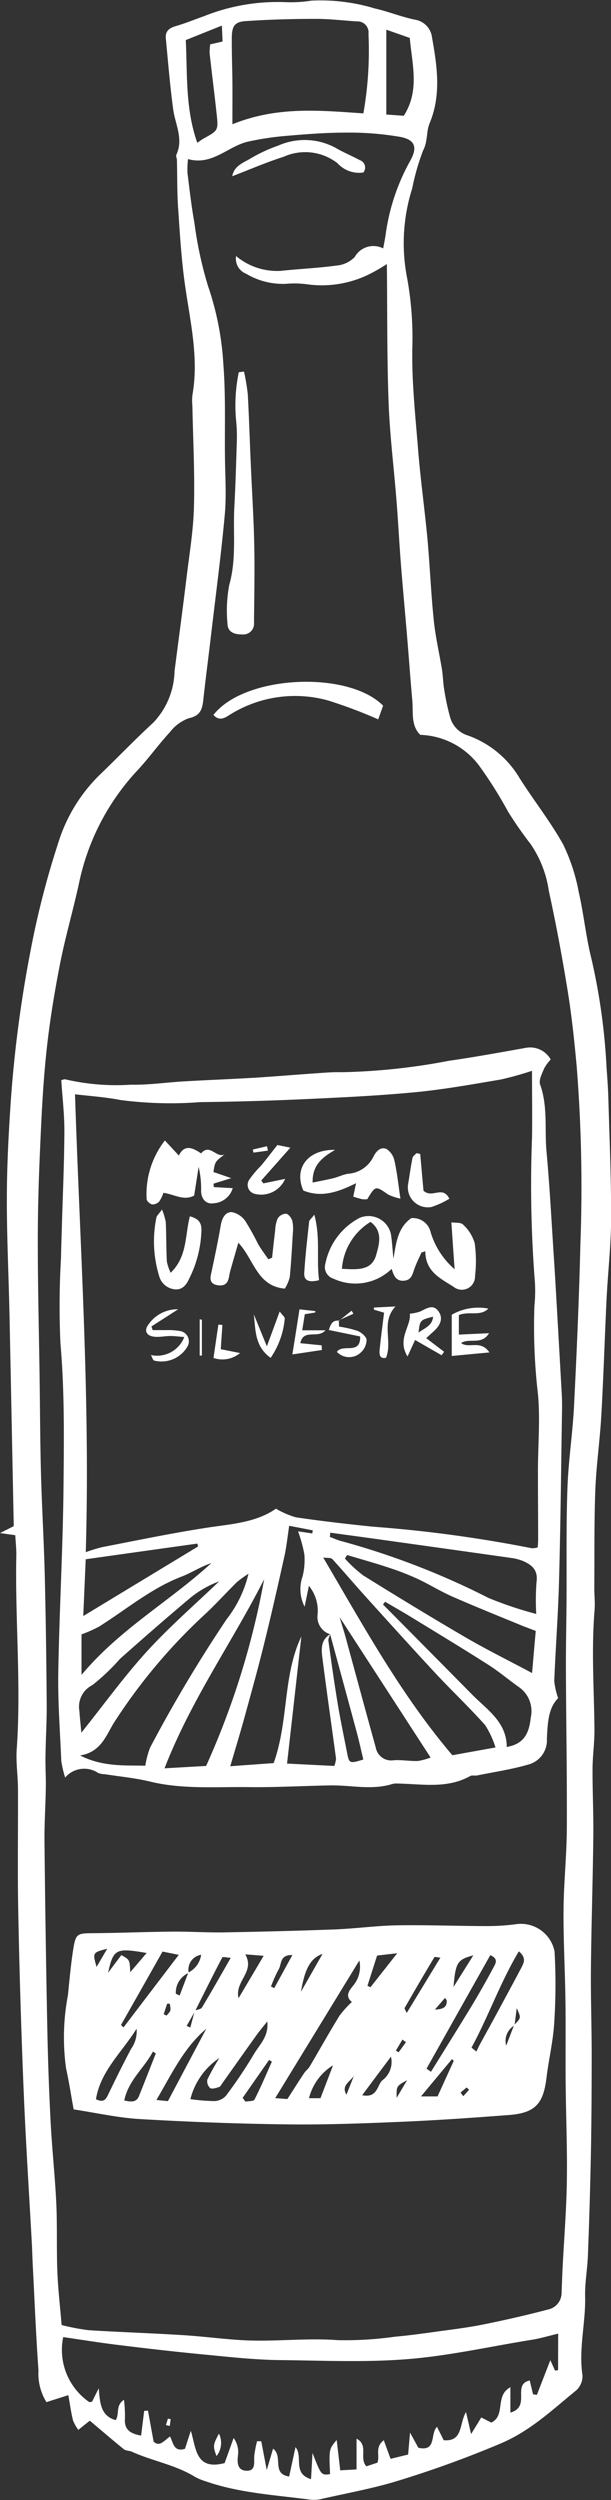 <svg xmlns="http://www.w3.org/2000/svg" width="49.85" height="203.851" viewBox="0 0 49.85 203.851">
  <rect x="0" y="0" width="49.85" height="203.851" fill="#333333" stroke="none"/>
  <g id="bottle-silvestre" transform="translate(-80.003 -0.779)">
    <g id="Grupo_11408" data-name="Grupo 11408" transform="translate(80.003 0.779)">
      <path id="Trazado_35149" data-name="Trazado 35149" d="M23.179,197.542c-.381.3-.656.52-.928.742a3.366,3.366,0,0,1-.435-.777c-.159-.641-.245-1.3-.38-2.054l-1.786.567A4.382,4.382,0,0,1,19,193.442c-.2-2.772-.311-5.552-.454-8.328-.039-.707-.054-1.413-.093-2.12-.221-4.073-.489-8.142-.656-12.215q-.3-7.262-.443-14.525c-.07-3.409-.012-6.822-.027-10.231-.008-1.095-.179-2.194-.1-3.277.369-5.261-.144-10.518-.035-15.775.008-.52-.054-1.044-.085-1.638-.365-.05-.707-.1-1.246-.175.524-.26.885-.443,1.122-.563-.12-5.843-.229-11.57-.349-17.3-.066-3.129-.221-6.259-.214-9.384,0-2.559.132-5.121.3-7.676A101.885,101.885,0,0,1,18.349,77.7a70.716,70.716,0,0,1,2.26-8.806,13.229,13.229,0,0,1,3.37-5.544c1.475-1.413,2.885-2.893,4.387-4.271A6.278,6.278,0,0,0,30.1,54.886c.326-2.539.668-5.075.978-7.618.233-1.93.559-3.859.606-5.793.074-2.741-.074-5.49-.128-8.235a4.483,4.483,0,0,1,0-.854c.528-2.966-.14-5.843-.567-8.751-.318-2.143-.447-4.318-.594-6.484-.093-1.312-.066-2.636-.1-3.953,0-.14-.1-.311-.05-.415.606-1.3-.089-2.485-.256-3.723-.26-1.918-.415-3.852-.6-5.781-.054-.567.268-.839.808-.994.773-.221,1.522-.532,2.283-.8A16.166,16.166,0,0,1,39.156.331a10.816,10.816,0,0,0,2.12-.124,15.325,15.325,0,0,1,5.191.645c1.1.248,2.163.691,3.273.912a1.659,1.659,0,0,1,1.367,1.448c.415,2.326.765,4.671-.186,6.969-.3.707-.144,1.483-.536,2.233a18.58,18.58,0,0,0-.893,3.1,14.767,14.767,0,0,0-.4,7.4,27.413,27.413,0,0,1,.408,5.641c-.05,2.753.248,5.475.466,8.2.194,2.454.54,4.9.769,7.346.2,2.213.287,4.434.516,6.639.136,1.351.454,2.687.672,4.03.082.516.082,1.044.171,1.557a19.122,19.122,0,0,0,.5,2.349,2.147,2.147,0,0,0,1.437,1.448,8.052,8.052,0,0,1,4.228,3.491c1.149,1.813,2.5,3.514,3.541,5.385a15.037,15.037,0,0,1,1.274,3.883c.415,1.794.586,3.65,1.037,5.436a50.686,50.686,0,0,1,1.235,8.868c.062.846.124,1.7.148,2.543.093,3.261.233,6.523.225,9.784-.008,2.178-.26,4.352-.369,6.531-.155,3.172-.248,6.348-.431,9.52-.113,2.035-.412,4.065-.489,6.1-.1,2.648-.062,5.3-.082,7.956,0,.617.07,1.239.019,1.852-.264,3.219-.039,6.43-.008,9.645.012,1.087-.148,2.17-.155,3.258-.008,1.837.085,3.677.062,5.513-.039,3.6-.159,7.195-.194,10.79-.023,2.33.062,4.655.062,6.985,0,2.656-.012,5.311-.062,7.963q-.082,4.2-.245,8.39c-.039,1.138-.256,2.275-.229,3.409.05,2.143-.54,4.255-.214,6.414a1.577,1.577,0,0,1-.513,1.223c-1.949,1.584-3.727,3.3-6.17,4.333a86.786,86.786,0,0,1-8.414,3.052c-1.984.61-4.042.978-6.072,1.44a2.851,2.851,0,0,1-.986.093c-2.873-.384-5.793-.536-8.565-1.495a4.661,4.661,0,0,1-.916-.384c-1.592-.975-3.452-1.277-5.129-2.038-.206-.093-.489-.07-.652-.2-.986-.8-1.945-1.627-2.78-2.33m-2.3-7.8a17.758,17.758,0,0,0,2.209.423c2.551.159,5.1.241,7.649.4,1.561.093,3.11.3,4.671.4,2.671.179,5.346-.19,8.029.012a29,29,0,0,0,4.624-.28c1.13-.1,2.26-.256,3.386-.412,1.262-.175,2.528-.326,3.774-.575,1.794-.361,3.584-.769,5.354-1.235a1.381,1.381,0,0,0,1.095-1.324c.027-.7.05-1.409.085-2.112.12-2.361.314-4.725.346-7.086.039-2.7-.078-5.409-.1-8.111-.019-2.178.016-4.356-.016-6.534-.031-2.469-.175-4.939-.155-7.4.016-2.221.256-4.434.268-6.655.023-4.314-.058-8.631-.074-12.949-.008-1.895.039-3.789.05-5.684.019-3.036-.035-6.072.074-9.1.074-2.229.423-4.446.536-6.67.221-4.4.415-8.81.52-13.217a124.8,124.8,0,0,0-.3-14.509c-.186-2.031-.4-4.065-.722-6.08-.447-2.761-.955-5.513-1.553-8.243a9.009,9.009,0,0,0-1.487-3.817A31.356,31.356,0,0,1,57.3,66.316a33.737,33.737,0,0,0-2.333-3.708,6.249,6.249,0,0,0-4.818-2.535c-.78-.769-.563-1.821-.648-2.792-.159-1.743-.28-3.491-.427-5.234-.167-1.984-.353-3.968-.509-5.952-.132-1.693-.217-3.39-.353-5.086-.21-2.687-.551-5.374-.648-8.068-.136-3.731-.1-7.47-.14-11.256a14.371,14.371,0,0,1-1.666.94,8.775,8.775,0,0,1-4.7.73,7.743,7.743,0,0,0-1.848-.058,5.875,5.875,0,0,1-3.273-.823,1.317,1.317,0,0,1-.815-1.44,5.215,5.215,0,0,0,3.646,1.208c1.506-.163,3.025-.225,4.523-.431a2.353,2.353,0,0,0,1.51-.7,1.744,1.744,0,0,1,2.322-.7c.078-.431.148-.753.194-1.079a17.018,17.018,0,0,1,1.992-6.03c.625-1.1.454-1.743-.788-1.984a24.477,24.477,0,0,0-4.5-.349c-1.646,0-3.3.136-4.946.276a23.857,23.857,0,0,0-2.912.443c-1.689.353-2.959,2-4.966,1.437a8.03,8.03,0,0,0-.043,1.126c.171,1.367.326,2.741.571,4.1a31.484,31.484,0,0,0,1.11,5.137,23.838,23.838,0,0,1,1.25,6.4c.194,2.493.1,5.009.128,7.517.016,1.565.128,3.137-.012,4.69-.291,3.211-.718,6.41-1.095,9.613-.214,1.84-.458,3.673-.66,5.513-.082.765-.241,1.3-1.176,1.495a3.384,3.384,0,0,0-1.541,1.13c-.932,1.009-1.736,2.139-2.675,3.145A19.174,19.174,0,0,0,22.3,72.2c-.485,2.225-1.13,4.415-1.561,6.643-.462,2.368-.85,4.756-1.1,7.152-.276,2.632-.4,5.28-.513,7.924-.113,2.512-.186,5.028-.182,7.54,0,3.6.093,7.2.144,10.8.039,2.656.043,5.311.113,7.963.074,2.792.241,5.583.311,8.375.085,3.506.132,7.016.159,10.526.012,1.417-.085,2.838-.1,4.255-.016.85.043,1.7.027,2.547-.023,1.46-.124,2.924-.109,4.384q.076,7.385.221,14.766c.05,2.652.136,5.3.272,7.948.113,2.264.361,4.516.47,6.775.085,1.848.016,3.7.085,5.552.054,1.413.221,2.827.349,4.391m40.515.695c-.784.186-1.456.392-2.143.5-3.467.555-6.884,1.343-10.413,1.6-3.374.248-6.733.093-10.1.058-2.027-.019-4.053-.245-6.072-.439-2.4-.229-4.8-.5-7.2-.8-1.491-.179-2.97-.423-4.457-.637A5.173,5.173,0,0,0,23.117,196c.047.039.171,0,.248-.008.159-.315.318-.633.551-1.095.1,1.2.151,2.24,1.382,2.594.338-.509-.039-1.2.679-1.658a11.488,11.488,0,0,1,.078,1.506c-.078.936.443,1.254,1.32,1.413.085-.714.167-1.367.248-2.019.1-.008.206-.012.311-.016.144.8.291,1.607.458,2.52.481.481.881-.1,1.34-.415.276.532.3,1.289,1.219,1.006.151-.466.314-.967.478-1.472.439,1.452.388,3.25,2.757,2.636.237-.652.485-1.351.734-2.046a1.955,1.955,0,0,1,.365,1.332c-.082.629-.089,1.285.641,1.336.862.058.629-.726.683-1.262a10.566,10.566,0,0,1,.221-1.141h.346c.14.738.28,1.475.447,2.353.194-.66.346-1.165.516-1.751.85.652-.151,2.054,1.312,2.275.171-.788.334-1.545.52-2.4.645.819-.276,2.143,1.266,2.613.043-.745.074-1.332.12-2.135.707,1.821.707,1.821,1.433,1.728-.093-2.031-.093-2.031.54-2.788.1.889.194,1.658.287,2.477l1.332-.074V199c1.013.528.186,1.572.8,2.256.307-.1.641-.21.909-.3.21-.606-.241-1.235.513-1.829.206.567.377,1.033.555,1.518l1.433-.349c.047-.555.089-1.044.155-1.79.326.594.516.947.679,1.239,1.526.33.936-1.145,1.522-1.708.217.439.4.792.544,1.091,1.6.128,1.25-1.336,1.821-2.295.159.676.256,1.1.415,1.794.38-.617.606-.986.831-1.355.307.159.586.3.823.419,1.2-.6.26-2.19,1.553-2.885v2.073c.835-.252.885-.78.877-1.382,0-.5-.058-1.075.7-1.239.1.4.182.761.272,1.126.1.016.21.031.314.043.361-.932.726-1.868,1.095-2.827.113.252.249.551.384.85l.248-.035ZM34.823,10.286C38.5,8.8,41.967,9.164,45.508,9.4a29.528,29.528,0,0,0,.415-6.488A.9.9,0,0,0,44.976,1.9c-1.13-.074-2.26-.21-3.39-.206-1.895,0-3.789.054-5.68.182-.889.058-1.122.4-1.134,1.32-.012,1.227.039,2.454.05,3.685.008.986,0,1.976,0,3.405M31.957,11.8c.264-.182.369-.272.485-.334,1.223-.668,1.239-.668,1.091-2.042-.179-1.646-.388-3.285-.571-4.927a4.482,4.482,0,0,1,.05-.726c.361-.082.656-.148,1.006-.229-.016-.4-.031-.757-.054-1.3-1.1.439-2.046.819-2.947,1.18.136,2.858-.039,5.6.94,8.383M48.8,9.6c1.316-2.05.687-4.151.493-6.352l-1.914-.672V9.494c.5.035.959.07,1.421.1" transform="translate(-15.86 -0.155)" fill="#fff"/>
      <path id="Trazado_35153" data-name="Trazado 35153" d="M17.645,81.684a9.173,9.173,0,0,1-.311-1.336c-.1-2.415-.287-4.83-.245-7.245.085-5.071.381-10.138.427-15.2.035-3.871.089-7.742-.252-11.613a67.419,67.419,0,0,1,.047-6.973c.016-.9.05-1.794.074-2.691.074-2.539.19-5.082.2-7.626.008-1.378-.163-2.761-.252-4.166.082-.019.237-.1.349-.066a18.382,18.382,0,0,0,5.35.431c1.448.031,2.9-.19,4.349-.272,1.887-.109,3.774-.179,5.661-.291,1.638-.1,3.273-.241,4.912-.353.749-.05,1.5-.124,2.252-.1a51.3,51.3,0,0,0,8.751-.932c2.108-.3,4.2-.687,6.305-1.06a1.91,1.91,0,0,1,2,.955,3.458,3.458,0,0,0-.536.734c-.171.419-.454.951-.326,1.308.645,1.8.353,3.665.524,5.494.268,2.924.415,5.855.61,8.783.062.947.116,1.895.171,2.842q.233,4.042.458,8.084c.027.474.031.951.023,1.425-.074,4.593-.116,9.186-.241,13.78-.07,2.745-.283,5.49-.392,8.235a6.082,6.082,0,0,0,.318,1.39c-.843.835-.854,2.139-.92,3.312a2.042,2.042,0,0,1-1.538,2.108c-1.359.392-2.764.6-4.154.881-.182.039-.412-.039-.559.047-1.895,1.06-3.937.645-5.94.613a1.31,1.31,0,0,0-.427.039c-1.67.52-3.355.085-5.036.113-2.229.039-4.461.167-6.69.14-2.691-.035-5.4.194-8.06-.458-1.2-.291-2.431-.4-3.65-.594a1.587,1.587,0,0,1-.555-.1,2.04,2.04,0,0,0-2.695.373m21.634-11.7c-.058.182-.182.373-.155.544.237,1.724.481,3.448.765,5.168.225,1.343.509,2.679.769,4.022.159.815.217.839,1.316.493-.175-.722-.33-1.448-.524-2.17-.722-2.683-1.456-5.362-2.182-8.041a1.481,1.481,0,0,1-1.029-1.588,3.19,3.19,0,0,0-.707-2.361c-.136.672-.233,1.138-.346,1.7a3.114,3.114,0,0,1-.167-2.469,5.512,5.512,0,0,0,.144-1.8,11.351,11.351,0,0,0-.516-1.875l1.161.171c.016-.085.031-.171.043-.252l-1.926-.373c-.14.928-.221,1.72-.392,2.493-.532,2.4-1.075,4.8-1.67,7.195-.5,2.015-1.056,4.019-1.611,6.026-.334,1.219-.707,2.431-1.134,3.894,1.371-.1,2.477-.179,3.541-.256,1.239-3.463.73-7.105,2.26-10.328-.388,3.432-.773,6.865-1.169,10.367l3.859.194a2.482,2.482,0,0,0,.14-.586c-.357-2.652-.738-5.3-1.079-7.948-.1-.811-.276-1.677.61-2.217M34.845,59.77a6.979,6.979,0,0,0,1.635.707c2.093.307,4.2.551,6.305.765A107.644,107.644,0,0,1,55.734,63a1.489,1.489,0,0,0,.474-.078c.012-.241.035-.47.031-.7,0-1.844-.019-3.692-.016-5.541,0-2.085.194-4.189,0-6.259a47.62,47.62,0,0,1-.287-7.21,11.827,11.827,0,0,0,.043-1.852,101.327,101.327,0,0,1-.241-11.8c.031-1.786,0-3.576,0-5.494a25.994,25.994,0,0,1-2.559.714c-2.291.384-4.582.8-6.892,1.025-2.92.283-5.855.423-8.786.559s-5.882.225-8.821.256a31.569,31.569,0,0,1-6.519-.171c-1.27-.248-2.57-.33-3.708-.466.4,12.428,1.25,24.826.877,37.336A12.569,12.569,0,0,1,20.7,62.9c2.788-.54,5.575-1.118,8.383-1.557,2.015-.318,4.073-.4,5.762-1.569m-2.236,5.3a9.786,9.786,0,0,0-.943.679c-.909.9-1.763,1.848-2.7,2.71A45.517,45.517,0,0,0,21.7,77.114c-.691,1.052-1.06,2.493-2.834,2.78,1.906.963,3.735.788,5.323.835a7.261,7.261,0,0,1,.388-1.472,114.938,114.938,0,0,1,6.247-10.472,9.608,9.608,0,0,0,1.786-3.72M49.242,79.875c1.134-.206,2.279-.412,3.518-.633a7.285,7.285,0,0,0-.85-1.829c-1.289-1.444-2.7-2.78-4.026-4.2-1.953-2.1-3.875-4.232-5.8-6.36-.889-.982-1.743-2-2.644-2.978-.113-.12-.408-.074-.738-.12,3.308,5.622,6.344,11.186,10.538,16.121m6.8-10.138c-.516-.2-.784-.3-1.048-.4-1.918-.792-3.852-1.565-5.754-2.4-.986-.435-1.906-1.013-2.885-1.468a22.305,22.305,0,0,0-2.38-.916c-1.1-.365-2.213-.672-3.324-1.006l-.175.291a10.783,10.783,0,0,0,1.51,1.386c2.768,1.72,5.552,3.417,8.367,5.059,1.739,1.009,3.545,1.9,5.393,2.889.1-1.161.194-2.267.3-3.436m-16.761-8.01c-.016.116-.027.229-.043.346.307.113.6.252.912.334a62.82,62.82,0,0,1,12.032,4.64,30.106,30.106,0,0,0,3.9,1.308,19.732,19.732,0,0,1,.023-2.609c.14-.971-.384-1.4-1.122-1.716a3.9,3.9,0,0,0-.963-.245q-5.847-.827-11.7-1.642c-1.013-.14-2.027-.276-3.036-.415m-5.4,3.793c-2.6,5.125-5.968,9.835-8.13,15.422,1.316-.078,2.423-.14,3.393-.194a65.035,65.035,0,0,0,4.737-15.228M53.676,79.2c1.44-.245,1.829-1.149,1.961-2.4a2.386,2.386,0,0,0-.959-2.477c-.85-.6-1.646-1.281-2.524-1.837-2.116-1.347-4.263-2.644-6.4-3.953-.66-.4-1.332-.78-2-1.173l-.175.221q3.628,3.657,7.249,7.323c1.227,1.25,2.842,2.248,2.85,4.294M40.04,68.619c.221.734.365,1.18.489,1.631.819,3,1.631,6.006,2.462,9a1.277,1.277,0,0,0,1.464,1.033c.652-.043,1.312.082,1.969.062a4.932,4.932,0,0,0,1.041-.283c-2.485-3.832-4.884-7.532-7.424-11.446M19.326,63.894c-.066,1.553-.132,3.025-.2,4.632l9.369-5.676c-.019-.078-.043-.155-.062-.233-2.978.415-5.956.835-9.1,1.277m-.349,9.431c3.133-3.751,7.206-6.006,10.592-9.116-.862.28-1.6.78-2.415,1.095-2.5.959-4.531,2.691-6.764,4.092a11.345,11.345,0,0,1-1.413.625Zm-.008,4.706c1.887-2.361,3.494-4.593,5.339-6.616s3.921-3.821,5.9-5.719A8.239,8.239,0,0,0,27.911,67c-1.961,1.642-3.883,3.324-5.793,5.02a16.712,16.712,0,0,1-2.26,2.143,1.964,1.964,0,0,0-1.048,2.1c.031.5.089,1.006.159,1.759" transform="translate(-12.333 63.245)" fill="#fff"/>
      <path id="Trazado_35154" data-name="Trazado 35154" d="M18.016,55.678c-.21-1.157-.38-2.271-.621-3.366a18.408,18.408,0,0,1,.155-5.929c.132-1.274.241-2.551.443-3.809.2-1.231.342-1.25,1.6-1.258,2.155-.016,4.314-.109,6.472-.128,1.409-.012,2.815.085,4.22.062,3.017-.054,6.034-.128,9.047-.241,1.693-.066,3.382-.307,5.075-.334,2.45-.039,4.908.058,7.362.062a18.123,18.123,0,0,0,2.384-.159,2.793,2.793,0,0,1,3.1,2.221,47.789,47.789,0,0,1-.027,5.824c-.089,1.506-.45,2.994-.633,4.5-.256,2.112-.932,2.854-3.048,3.017-2.935.225-5.874.431-8.818.555-3.094.132-6.2.248-9.3.21-3.991-.05-7.983-.2-11.966-.431-1.782-.1-3.549-.5-5.451-.792m35.977-6.853a1.467,1.467,0,0,0-.679,1.658c.217-.563.431-1.126.645-1.685.579-.579.579-.579.214-1.378-.058.466-.12.936-.179,1.406M27.408,44.55a1.759,1.759,0,0,0-1.056,1.7c.1.05.21.1.314.148l.711-1.875a1.915,1.915,0,0,0,1.044-1.448,1.227,1.227,0,0,0-1.013,1.475m.5,3.071c.2-.078.489-.1.579-.245.784-1.3,1.534-2.632,2.349-4.05-.3-.019-.652-.109-.691-.035-.761,1.44-1.479,2.9-2.209,4.356-.233.408-.466.819-.7,1.231l.3.128c.124-.462.245-.924.369-1.386m6.558,7.144c.547.043.909.07.994.074.528-.815.936-1.468,1.363-2.108.128-.194.334-.342.454-.54.811-1.378,1.592-2.776,2.431-4.143a8.246,8.246,0,0,1,1.013-1.122c-.656-.528-.109-1.052.171-1.417a2.394,2.394,0,0,0,.439-1.969c-2.353,3.848-4.57,7.47-6.865,11.225m-.648-6.251c-.361.454-.637.777-.881,1.122-.932,1.293-1.848,2.6-2.772,3.894-.085.116-.155.287-.268.326-.241.078-.575.194-.738.089a.753.753,0,0,1-.229-.695,19.1,19.1,0,0,1,.982-1.759,5.718,5.718,0,0,0-2.368,3.358,15.823,15.823,0,0,0,1.953.159,1.355,1.355,0,0,0,.947-.431,38.28,38.28,0,0,0,2.279-3.39c.458-.784,1.239-1.456,1.095-2.675M46.81,52.362l.361.256c1.13-1.821,2.267-3.634,3.378-5.467q.9-1.5,1.724-3.044c.159-.3.439-.7-.264-1q-2.6,4.618-5.2,9.252m3.665-1.72c.132.109.264.221.4.33.1-.21.2-.419.311-.625.443-.819.9-1.635,1.34-2.45.668-1.242,1.343-2.481,2-3.727.21-.4.47-.831-.186-1.371-1.534,2.57-2.481,5.315-3.859,7.843m-28.6-1.84c.066.066.136.132.206.2,1.475-1.937,2.951-3.875,4.508-5.917-.474-.1-.909-.182-1.324-.268-1.176,2.081-2.283,4.034-3.39,5.987m6.958.307c-1.86,1.584-2.834,3.716-4.069,5.808l.94.093c1.087-2.046,2.108-3.972,3.129-5.9m-9,5.746c.6.287.792.047.982-.349.606-1.262,1.227-2.52,1.883-3.755a2.465,2.465,0,0,0,.45-1.646c-1.2,1.93-2.947,3.448-3.316,5.75m4.884-3.739c-.078-.047-.159-.1-.237-.148-.695,1.34-2,2.326-2.337,3.991.586.124.986.155,1.2-.357.466-1.161.92-2.322,1.378-3.487m24.305.61-.144-.144c-.811.975-1.623,1.953-2.531,3.044h1.355c.474-1.048.9-1.972,1.32-2.9M22.632,44.5c.474-.551.881-1.029,1.34-1.569-2.5-.439-2.722-.33-3.145,1.615.361-.485.726-.971,1.083-1.444.683.381.683.381.722,1.4m22.562,3.316c.928-1.522,1.813-2.978,2.745-4.508-.245-.023-.462-.085-.489-.039q-1.235,2.056-2.423,4.135c-.039.066.085.225.167.412m-.78-4.865c-.707.078-1.208.136-1.638.186-.28.866-.532,1.666-.788,2.462.082.043.163.082.245.124.676-.858,1.355-1.72,2.182-2.772m-12.393.089c.815,1.452-.885,2.17-.551,3.576.726-1.223,1.355-2.283,2.05-3.459-.528-.043-.889-.07-1.5-.116m9.536,11.485c1.235.241,1.2-.749,1.627-1.2a1.86,1.86,0,0,0,.722-1.945c-.749,1-1.5,2-2.349,3.145m-9.753.217c.078.1.151.206.229.307.256-.05.668-.023.742-.171.513-1.009.955-2.054,1.417-3.091-.074-.047-.151-.093-.229-.14q-1.077,1.543-2.159,3.094m6.352.027c.3-.788.61-1.588,1.025-2.683a4.391,4.391,0,0,0-1.961,2.683Zm-1.592-8.678c.551-.967,1.1-1.93,1.763-3.091-.959.338-1.444,1.165-1.763,3.091m14.063-2.97c-1.312.349-1.444.579-1.619,2.582.551-.881,1.021-1.631,1.619-2.582M35.864,43.1c-1.052-.039-.87.757-1.114,1.153a11.027,11.027,0,0,0-.633,1.413l.268.128c.458-.835.916-1.673,1.479-2.695m-15.977.967c.307-.52.536-.912.87-1.483-1.2.311-1.2.311-.87,1.483M40.279,54.482c.2-.516.408-1.033.61-1.549-.311.5-1.075.8-.61,1.549m4.946-1.18c-.874.478-.874.478-.854,1.44.361-.61.61-1.025.854-1.44m2.267-5.758c.843-.023.967-.318.967-.722,0-.062-.074-.12-.144-.229-.214.248-.415.481-.823.951m-22.131.377c.082.039.163.078.241.116.109-.148.272-.28.314-.447a1.506,1.506,0,0,0-.066-.528h-.2c-.1.287-.19.571-.287.858m24.216,6.387c.078.1.151.2.229.3.159-.175.315-.349.474-.524-.066-.062-.136-.124-.2-.19l-.5.419M45.132,50.2c-.1-.07-.194-.14-.287-.21-.182.3-.361.606-.54.9.078.047.151.093.229.136l.6-.831" transform="translate(-12.009 116.314)" fill="#fff"/>
      <path id="Trazado_35155" data-name="Trazado 35155" d="M22.016,7.959a16.42,16.42,0,0,1,.311,1.875c.1,1.84.155,3.685.237,5.525.093,2.229.241,4.457.287,6.686.047,2.124,0,4.255-.019,6.379a.88.88,0,0,1-.986.963c-.761,0-1.176-.272-1.18-.92a11.246,11.246,0,0,1,.148-3.118c.6-2.112.3-4.24.415-6.36.093-1.747.144-3.5.2-5.249a13.035,13.035,0,0,0-.047-1.7,13.26,13.26,0,0,1,.21-4.034c.144-.016.283-.035.427-.05" transform="translate(-2.109 22.343)" fill="#fff"/>
      <path id="Trazado_35156" data-name="Trazado 35156" d="M34.187,16.422c-.136.377-.283.788-.4,1.114a39.7,39.7,0,0,0-4.057-1.53,10.022,10.022,0,0,0-7.909,1.068c-.47.283-.94.691-1.475.1,2.547-3.265,11-3.638,13.842-.753" transform="translate(-2.931 41.12)" fill="#fff"/>
      <path id="Trazado_35157" data-name="Trazado 35157" d="M20.74,6.047c.163-.858.9-1.095,1.468-1.433A12.57,12.57,0,0,1,24.5,3.546a5.313,5.313,0,0,1,4.648.171c.645.377,1.343.664,2,1.017a.637.637,0,0,1,.291,1.006,2.37,2.37,0,0,1-2.112-.757,4.293,4.293,0,0,0-4.391-.524c-1.382.439-2.722,1.021-4.2,1.588" transform="translate(-1.793 8.324)" fill="#fff"/>
      <path id="Trazado_35158" data-name="Trazado 35158" d="M20.558,53.092c-.3-.823-.287-.912.2-1.829a1.719,1.719,0,0,1-.2,1.829" transform="translate(-2.895 147.173)" fill="#fff"/>
      <path id="Trazado_35159" data-name="Trazado 35159" d="M19.735,51c-.031.182-.05.369-.078.551l-.311-.07c.054-.175.109-.353.163-.532l.225.05" transform="translate(-5.808 146.259)" fill="#fff"/>
      <path id="Trazado_35185" data-name="Trazado 35185" d="M28.274,29.2c.225-1.3.346-2.535,1.456-3.316a1.478,1.478,0,0,1,1.576,1.134,6.443,6.443,0,0,0,1.961,3.032c-.1-1.386-.175-2.524-.264-3.824.311.05.769-.012.951.182a3.318,3.318,0,0,1,.951,1.514,10.6,10.6,0,0,1,.027,2.695,1.075,1.075,0,0,1-1.755.862c-1.06-.676-2.3-1.235-2.3-2.9-.1.039-.214.078-.318.113-.194.439-.412.87-.571,1.316s-.237.936-.862.978c-.668.047-.835-.458-.994-.967a4.246,4.246,0,0,1-4.752.8.989.989,0,0,1-.656-1.231,5.4,5.4,0,0,1,2.8-3.731,1.867,1.867,0,0,1,2.551,1.367c.093.61.124,1.223.2,1.969m-4.209.823c1.2.054,2.431.194,2.8-1.126.233-.839.586-1.926-.462-2.7a4.889,4.889,0,0,0-2.333,3.824" transform="translate(3.824 73.442)" fill="#fff"/>
      <path id="Trazado_35186" data-name="Trazado 35186" d="M25.306,29.336c.085-.749.163-1.5.256-2.248a2.664,2.664,0,0,1,.206-.963.858.858,0,0,1,.668-.384c.194.019.435.322.509.544a2.809,2.809,0,0,1,.058.99c-.07,1.219-.136,2.442-.256,3.661a3.41,3.41,0,0,1-.4.916c-2.283-.2-2.508-2.384-3.793-3.743-.237.831-.454,1.572-.664,2.318-.062.229-.082.47-.155.691-.148.454-.509.524-.92.447-.462-.089-.6-.373-.5-.831.283-1.336.571-2.675.8-4.022.1-.579.349-1.107.9-1.1a1.747,1.747,0,0,1,1.114.738A20.331,20.331,0,0,1,24.156,28.2c.252.435.559.839.843,1.258.1-.043.206-.082.307-.12" transform="translate(-3.109 73.221)" fill="#fff"/>
      <path id="Trazado_35187" data-name="Trazado 35187" d="M25.339,25.223c-.811.6-.811.6-.947,1.456.408.136.827.283,1.456.5-.621.19-1.029.318-1.44.447,0,.093.008.19.016.283.478.027.955.054,1.545.085a1.729,1.729,0,0,1-1.534,1.231c-.61.109-1.025-.315-1.048-.982a7.7,7.7,0,0,0-.2-1.988c-.12.769-.237,1.534-.365,2.341-.843.462-1.615-.1-2.512-.221a2.652,2.652,0,0,1-.33.695.749.749,0,0,1-.582.252c-.182-.031-.458-.291-.454-.439a7.109,7.109,0,0,1,1.491-4.776c.439.478.773.835,1.138,1.231.447-.932,1.118-.656,1.813-.175.718-.866,1.274.462,1.957.062" transform="translate(-6.981 68.886)" fill="#fff"/>
      <path id="Trazado_35188" data-name="Trazado 35188" d="M30.344,28.379a4.358,4.358,0,0,1-1.013-.338c-1.037-.718-1.025-.73-1.7.384a2.049,2.049,0,0,1-.408,0c-.225-.047-.447-.124-.734-.206.074-.357.132-.645.229-1.1-1.456.722-2.819,1.2-4.3.6-.8-1.813.353-3.362,2.586-3.316-1.029.6-1.875,1.242-1.829,2.664.6-.124,1.145-.221,1.681-.353.412-.1.8-.3,1.219-.365a2.484,2.484,0,0,0,2.038-1.351c.221-.454.586-.881,1.091-.668a1.533,1.533,0,0,1,.652.99c.21.94.307,1.91.481,3.063" transform="translate(2.333 69.357)" fill="#fff"/>
      <path id="Trazado_35189" data-name="Trazado 35189" d="M20.452,30.714c1.371-1.328,1.157-3.04,1.565-4.6.617.175.94.427.943,1.091a9.328,9.328,0,0,1-.975,3.941c-.225.5-.555,1.033-1.289.909a1.47,1.47,0,0,1-1.188-1.079,9.654,9.654,0,0,1-.225-4.748c.019-.155.194-.291.458-.668a4.891,4.891,0,0,1,.307,1.017c.05,1.072.035,2.143.089,3.215a3.793,3.793,0,0,0,.315.928" transform="translate(-6.525 73.063)" fill="#fff"/>
      <path id="Trazado_35190" data-name="Trazado 35190" d="M26.192,30.129c.559.427,1.009.769,1.456,1.11l-.2.283c-.7-.4-1.394-.8-2.167-1.246-.21.462-.373.811-.613,1.347-.889-1.425.311-2.489.186-3.487a4.015,4.015,0,0,0,.811-.167c.513-.225,1.06-.668,1.518-.039.435.6.132,1.169-.369,1.627-.171.155-.342.311-.625.571m.563-1.751c-1.072.276-1.072.276-1.188,1.3.52-.392,1.118-.551,1.188-1.3" transform="translate(8.584 78.983)" fill="#fff"/>
      <path id="Trazado_35191" data-name="Trazado 35191" d="M25.353,31.546V28.18a4.363,4.363,0,0,1,2.986-.5c-.672.668-1.572.182-2.407.528V29.8c.827-.039,1.646-.074,2.462-.113-.606,1-1.588.357-2.279.8.617.493,1.592-.3,2.31.769-1.114.1-2.046.19-3.071.287" transform="translate(11.505 79.021)" fill="#fff"/>
      <path id="Trazado_35192" data-name="Trazado 35192" d="M23.482,24.2c.12.023.458.093,1.06.217-.893,1.009-1.631,1.844-2.372,2.675l.167.237c.559-.116,1.118-.229,1.782-.369a2.129,2.129,0,0,1-2.489,1.219.751.751,0,0,1-.439-1.153,8.771,8.771,0,0,1,.994-1.176c.4-.489.784-.994,1.3-1.65" transform="translate(-0.854 69.163)" fill="#fff"/>
      <path id="Trazado_35193" data-name="Trazado 35193" d="M25.432,24.441c.093,1.048.186,2.1.268,2.994.707.664,1.565-.462,2.108.656a6.792,6.792,0,0,1-1.46.672,1.628,1.628,0,0,1-1.891-1.934c.116-.687.206-1.382.346-2.066.027-.148.214-.264.33-.392l.3.07" transform="translate(8.852 69.653)" fill="#fff"/>
      <path id="Trazado_35194" data-name="Trazado 35194" d="M22.042,29.911c-.516-.039-.823-.085-1.13-.082-.427,0-.854.1-1.274.062-.707-.058-.916-.524-.481-1.048a2.852,2.852,0,0,1,2.384-1.192c-.792.509-1.487.955-2.178,1.4.035.1.066.2.1.3.338,0,.672-.008,1.006,0a5.878,5.878,0,0,1,1.258.078.852.852,0,0,1,.6,1.215,2.449,2.449,0,0,1-2.745,1.188c-.1-.035-.136-.221-.26-.45a2.376,2.376,0,0,0,2.722-1.472" transform="translate(-7.008 79.107)" fill="#fff"/>
      <path id="Trazado_35195" data-name="Trazado 35195" d="M23.462,31.006c-.8.21-1.242.05-1.207-.575.085-1.406.248-2.807.4-4.2.012-.12.159-.221.423-.563.516,1.914.155,3.619.388,5.343" transform="translate(2.567 73.377)" fill="#fff"/>
      <path id="Trazado_35196" data-name="Trazado 35196" d="M22,31.329c.217-1.371.4-2.5.582-3.677.478.05.885.1,1.289.14,0,.039,0,.078,0,.116-.256.043-.513.085-.858.14-.058.38-.124.784-.21,1.312h1.895c-.61.722-1.805-.167-2.05,1.052.617.062,1.18.116,1.743.175,0,.128.008.252.016.38-.691.1-1.378.206-2.411.361" transform="translate(1.854 79.111)" fill="#fff"/>
      <path id="Trazado_35197" data-name="Trazado 35197" d="M22.567,31.472c-1.32-.943-1.219-2.295-1.374-3.549.33.811.66,1.619,1.068,2.613.377-1.025.679-1.848,1.044-2.838.229.307.427.454.415.579a6.747,6.747,0,0,1-1.153,3.2" transform="translate(-0.487 79.243)" fill="#fff"/>
      <path id="Trazado_35198" data-name="Trazado 35198" d="M23.579,27.882l.023.516a8.682,8.682,0,0,1,1.526.353c.3.128.707.47.718.73a1.436,1.436,0,0,1-.5,1.052,1.379,1.379,0,0,1-1.922-.078c.481-.7,1.93.291,1.9-1.254-.831-.175-1.658-.342-2.555-.528.167-.571.369-.819.835-.757Z" transform="translate(4.062 79.774)" fill="#fff"/>
      <path id="Trazado_35199" data-name="Trazado 35199" d="M24.547,28.1c-.318-.1-.575-.171-.827-.248l0-.171c.563-.027,1.126-.058,1.759-.089-1.215,1.289-.217,2.83-.773,4.186-.54.113-.555-.3-.516-.679.1-.986.233-1.969.361-3" transform="translate(6.786 78.935)" fill="#fff"/>
      <path id="Trazado_35200" data-name="Trazado 35200" d="M20.346,30.694c.14-.947.268-1.836.4-2.722.109.008.217.019.326.031-.043.656-.089,1.308-.132,1.976.547.109,1.06.214,1.572.314a2.243,2.243,0,0,1-2.163.4" transform="translate(-2.928 80.033)" fill="#fff"/>
      <path id="Trazado_35201" data-name="Trazado 35201" d="M20.235,27.9V30.82c-.058,0-.12,0-.179,0V27.861l.179.035" transform="translate(-3.764 79.713)" fill="#fff"/>
      <path id="Trazado_35202" data-name="Trazado 35202" d="M21.173,24.5c.384-.089.769-.182,1.153-.272.027.116.05.237.074.357-.392.058-.784.113-1.176.167-.019-.085-.035-.167-.05-.252" transform="translate(-0.544 69.232)" fill="#fff"/>
      <path id="Trazado_35203" data-name="Trazado 35203" d="M23.005,28.492c.342-.272.683-.54,1.021-.811l.151.245c-.4.179-.8.357-1.2.54l.027.027" transform="translate(4.659 79.194)" fill="#fff"/>
    </g>
  </g>
</svg>
